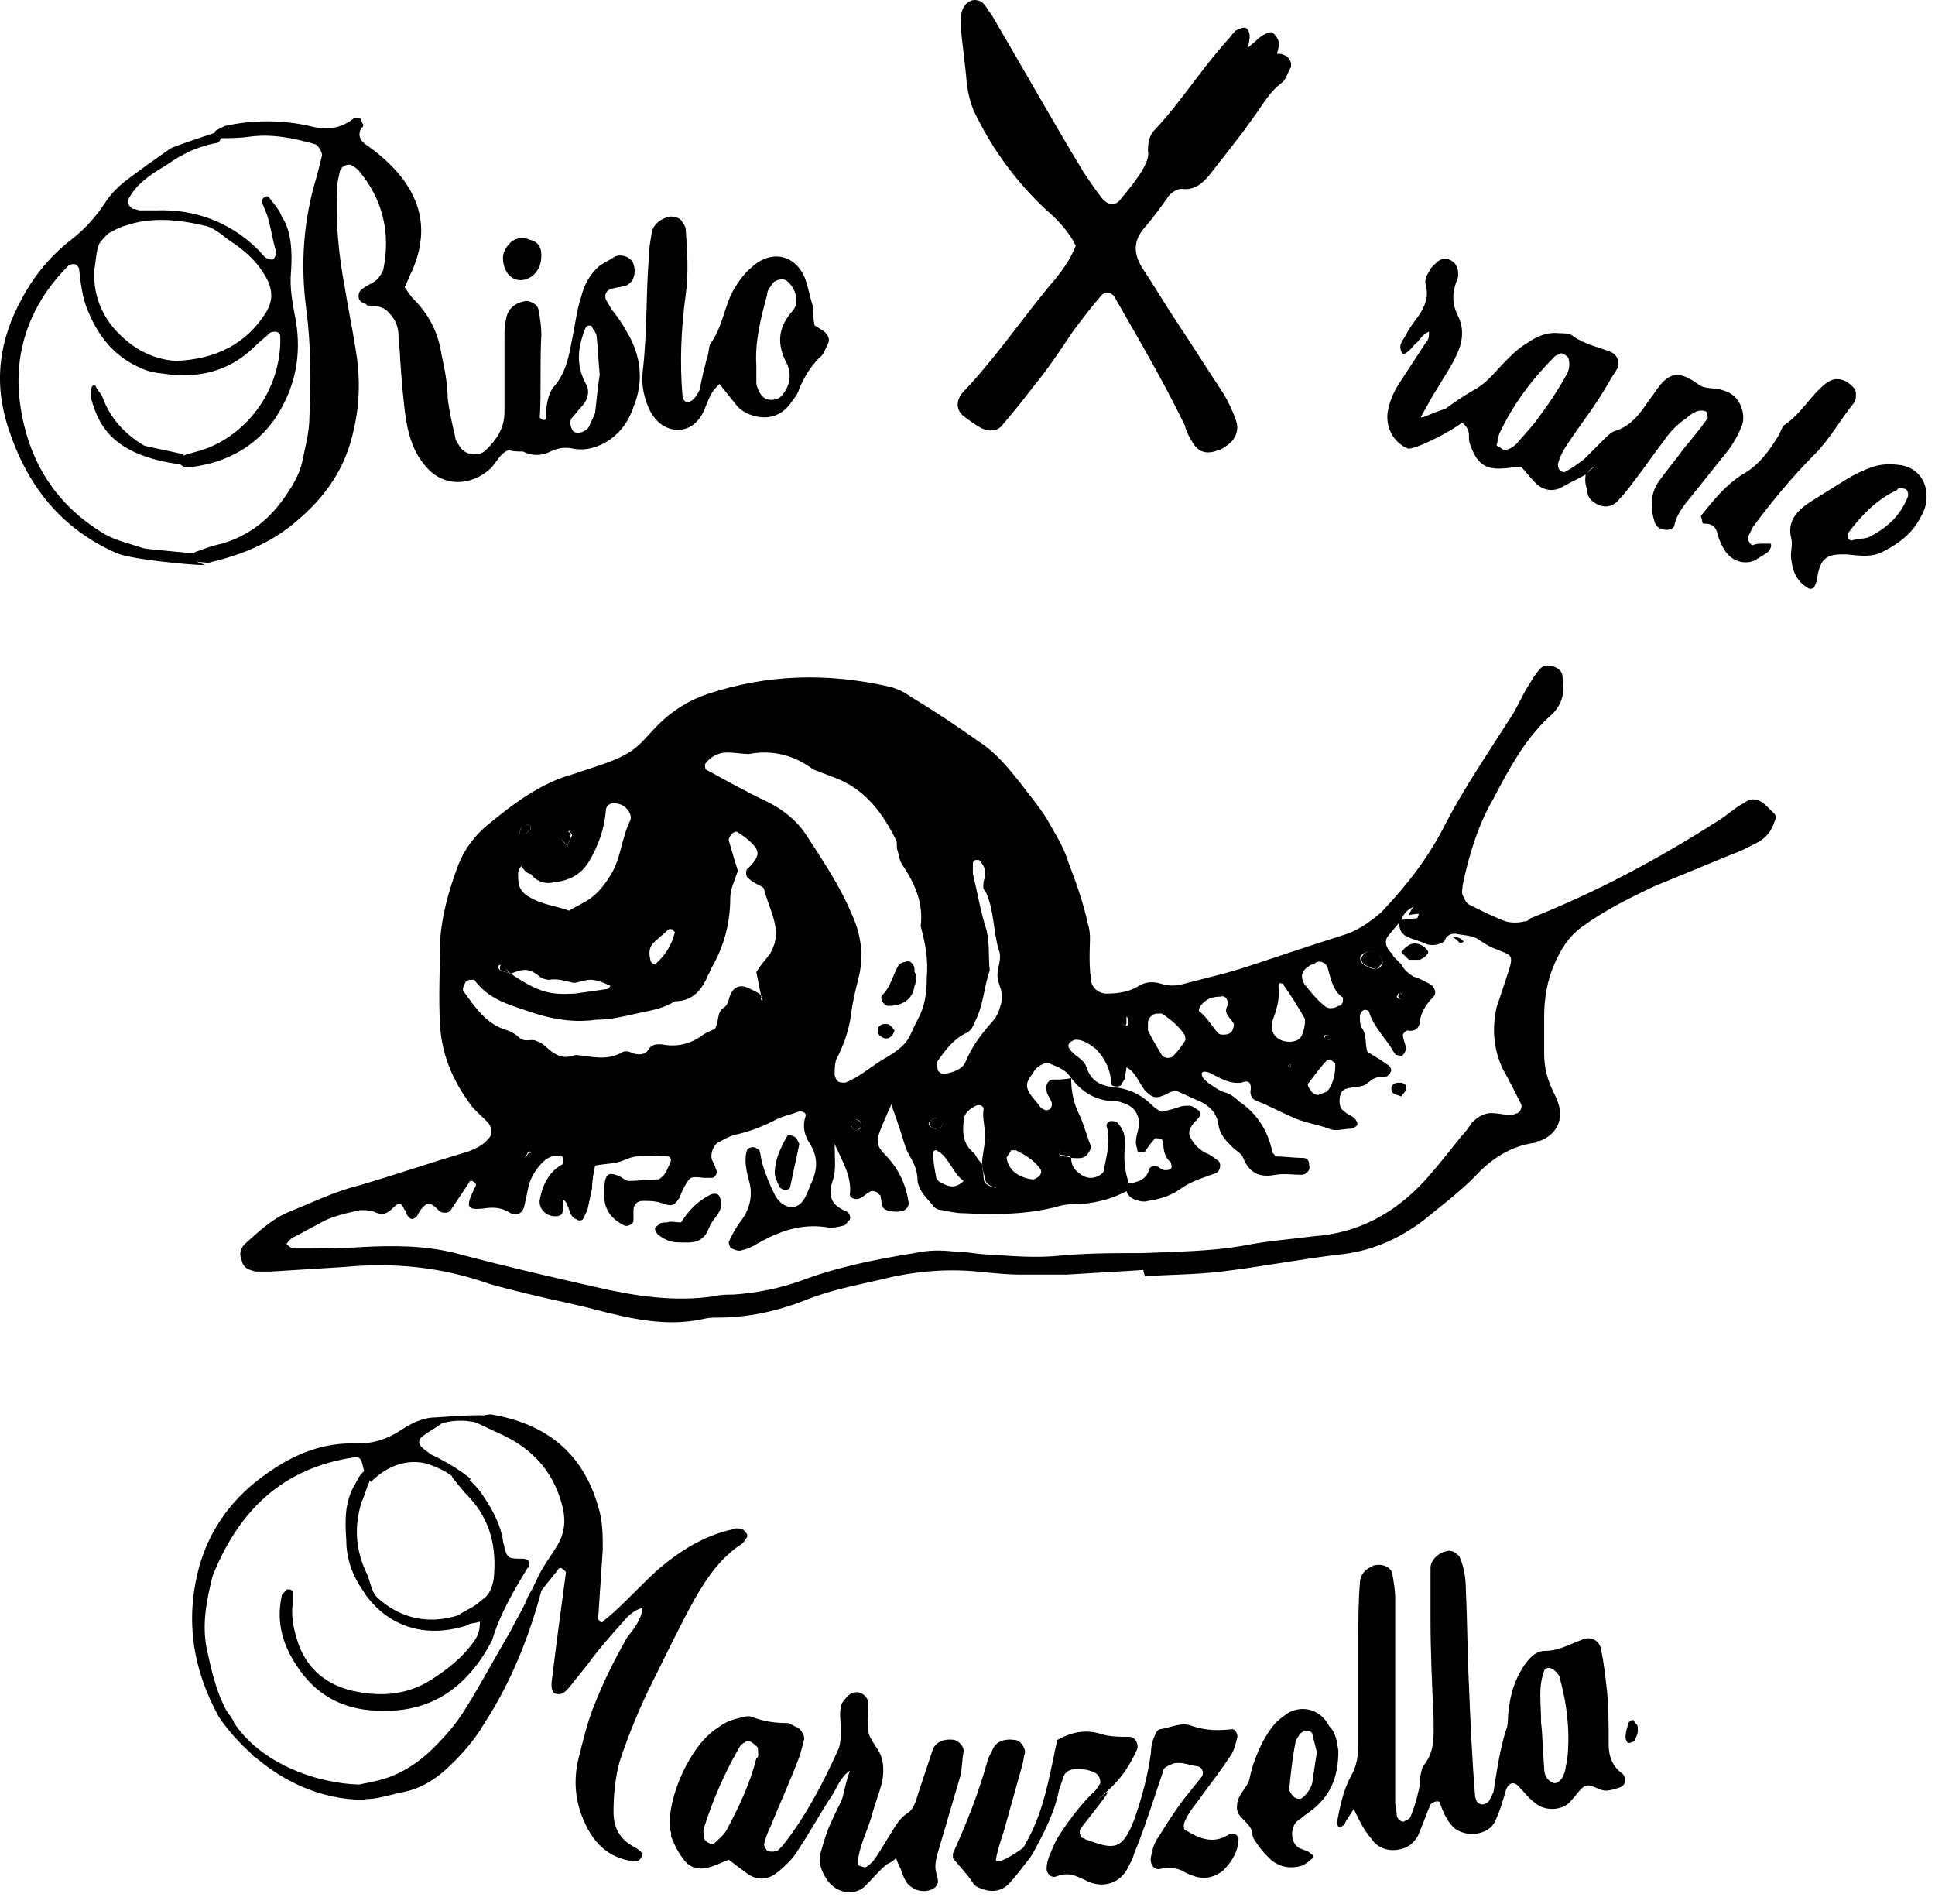 <?xml version="1.0" encoding="UTF-8"?>
<svg width="126px" height="124px" viewBox="0 0 126 124" version="1.1" xmlns="http://www.w3.org/2000/svg" xmlns:xlink="http://www.w3.org/1999/xlink">
    <title>6556350b3f91ef46aae25611_maruzella-logo</title>
    <g id="Page-1" stroke="none" stroke-width="1" fill="none" fill-rule="evenodd">
        <g id="6556350b3f91ef46aae25611_maruzella-logo" transform="translate(0, 0)" fill="#000000" fill-rule="nonzero">
            <path d="M74.45,82.7 C72.75,82.8 71.15,82.9 69.45,83 C68.45,83 67.55,83 66.55,83 C65.55,83 64.65,82.9 63.65,82.8 C61.55,82.6 59.45,82.8 57.45,83.3 C55.75,83.7 54.05,84 52.35,84.7 C50.55,85.4 48.65,85.8 46.75,85.8 C46.45,85.8 46.15,85.8 45.75,85.9 C43.45,86.4 41.15,85.9 38.85,85.3 C37.35,84.9 35.75,84.6 34.15,84.2 C33.35,84 32.55,83.8 31.85,83.6 C28.75,82.5 25.65,82.2 22.45,82.5 C20.85,82.6 19.25,82.7 17.65,82.8 C17.35,82.8 17.05,82.8 16.65,82.8 C16.25,82.7 15.85,82.6 15.75,82.1 C15.55,81.7 15.65,81.3 15.95,81 C16.85,80.2 17.65,79.4 18.85,78.9 C20.35,78.3 21.75,77.6 23.35,77.2 C25.75,76.5 28.05,75.7 30.45,75 C30.95,74.8 31.45,74.6 31.85,74.1 C32.05,73.9 32.05,73.5 31.85,73.2 C31.45,72.7 30.85,72.3 30.55,71.8 C29.45,70.3 28.75,68.6 28.65,66.7 C28.55,64.9 28.65,63.2 28.65,61.4 C28.75,59.6 29.25,57.9 29.85,56.3 C30.25,55.3 30.85,54.5 31.65,53.8 C33.35,52.4 35.15,51 37.35,50.4 C37.65,50.3 37.95,50.2 38.25,50.1 C39.15,49.8 40.15,49.5 40.95,49 C41.65,48.6 42.25,47.8 42.85,47.2 C43.75,46.3 44.85,45.6 46.05,45.2 C49.95,43.9 53.85,43.8 57.85,44.7 C58.35,44.8 58.95,45.1 59.35,45.4 C60.85,46.3 62.35,47.3 63.75,48.3 C64.85,49 65.65,50 66.45,51 C67.05,51.8 67.65,52.5 68.15,53.3 C68.65,54.2 69.25,55.1 69.55,56.1 C70.05,57.4 70.55,58.8 70.85,60.2 C71.05,60.8 70.95,61.5 70.95,62.1 C70.95,62.7 70.95,63.2 71.05,63.8 C71.05,64.3 71.55,64.7 72.05,64.7 C72.75,64.7 73.55,64.6 74.15,64.2 C74.65,63.9 75.15,63.9 75.75,64.1 C76.15,64.2 76.55,64.2 76.95,64.1 C78.45,63.7 79.85,63.4 81.35,62.9 C83.45,62.2 85.55,61.5 87.75,60.8 C88.55,60.5 89.25,60 89.95,59.4 C91.65,57.6 93.05,55.8 94.15,53.6 C95.35,51.3 96.85,49.1 98.25,46.9 C98.75,46.2 99.05,45.4 99.55,44.6 C99.75,44.3 99.95,43.9 100.25,43.6 C100.45,43.3 100.85,43.3 101.15,43.4 C101.45,43.5 101.75,43.7 101.75,44.1 C101.75,44.5 101.85,44.9 101.75,45.3 C101.65,45.8 101.35,46.3 100.85,46.7 C99.25,48.2 98.25,50.1 97.25,52 C96.25,53.7 95.65,55.7 95.25,57.6 C95.25,57.8 95.15,58.1 95.25,58.3 C95.35,58.5 95.45,58.8 95.65,58.9 C96.45,59.3 97.25,59.7 98.05,60 C98.45,60.1 98.85,60.1 99.25,60 C99.45,60 99.55,59.9 99.65,59.8 C103.95,58.1 108.05,55.9 111.95,53.4 C112.45,53.1 112.95,52.6 113.55,52.3 C114.05,51.9 114.55,52 115.05,52.5 C115.25,52.7 115.35,52.8 115.55,53 C115.65,53.1 115.65,53.3 115.55,53.5 C115.35,54.1 115.05,54.5 114.55,54.8 C113.95,55.1 113.45,55.4 112.85,55.6 C111.15,56.3 109.45,57 107.75,57.7 C106.05,58.5 104.45,59.3 102.95,60.4 C102.15,61 101.65,61.8 101.25,62.7 C100.75,63.8 100.55,65 100.55,66.2 C100.55,67 100.55,67.8 100.55,68.6 C100.55,69.5 100.75,70.3 101.15,71.1 C101.25,71.3 101.35,71.5 101.45,71.8 C101.85,72.9 101.35,73.9 100.25,74.3 C100.15,74.3 100.05,74.3 100.05,74.4 C98.35,74.6 97.05,75.5 95.95,76.7 C94.95,77.7 93.75,78.6 92.65,79.5 C91.05,80.7 89.25,81.5 87.15,81.7 C84.65,82 82.05,82.5 79.55,82.8 C77.85,83 76.25,83 74.55,83.1 C74.45,82.8 74.45,82.7 74.45,82.7 Z M34.15,75.4 C34.25,75.3 34.45,75.3 34.55,75.2 C34.55,75.2 34.55,75 34.55,75 C34.35,74.9 34.35,75.2 34.15,75.4 L34.15,75.4 C34.15,75.5 34.15,75.4 34.15,75.4 Z M63.95,75.8 C63.95,76.1 64.05,76.4 64.05,76.7 C64.05,77.1 64.35,77.2 64.65,77.3 C64.75,77.3 64.85,77.4 64.85,77.3 C65.05,77.2 65.05,77.1 64.95,77 C64.65,76.6 64.25,76.2 63.95,75.8 C63.95,75.2 64.15,74.6 64.15,74 C64.15,73.4 63.95,72.8 64.05,72.2 C64.05,72 63.75,71.9 63.55,72 C63.15,72.2 62.75,72.5 62.75,73 C62.65,73.8 62.75,74.6 63.45,75.1 C63.55,75.3 63.75,75.6 63.95,75.8 Z M33.25,63.4 C33.05,63.2 32.95,63.1 32.75,62.9 C32.55,62.8 32.45,62.8 32.45,63 C32.45,63.1 32.55,63.1 32.55,63.2 C32.85,63.3 33.05,63.3 33.25,63.4 C35.05,64.6 35.75,64.8 37.45,64.7 C38.15,64.6 38.85,64.5 39.55,64.4 C39.65,64.4 39.65,64.3 39.75,64.2 C39.35,64 38.85,63.8 38.45,63.8 C38.05,63.8 37.65,64 37.35,64 C36.85,63.9 36.35,63.7 35.75,63.8 C35.55,63.8 35.25,63.7 35.15,63.6 C34.35,62.9 33.85,63.2 33.25,63.4 Z M69.75,75.4 C69.55,75.2 69.45,75.1 69.25,74.9 C69.05,74.8 68.95,74.8 68.95,75.1 C68.95,75.2 69.05,75.2 69.05,75.3 C69.35,75.3 69.55,75.3 69.75,75.4 C69.75,75.7 69.85,76 70.05,76.2 C70.35,76.5 70.65,76.7 71.05,76.7 C71.35,76.7 71.75,76.5 71.85,76.3 C72.05,75.3 72.35,74.3 72.05,73.3 C72.05,73.2 72.15,73 72.35,73 C72.45,73 72.65,73 72.75,73.1 C72.95,73.3 73.05,73.5 73.15,73.7 C73.25,74 73.25,74.3 73.25,74.6 C73.15,75.6 73.25,76.5 73.65,77.4 C72.65,78 71.55,78.3 70.45,78.4 C69.85,78.4 69.35,78.4 68.75,78.6 C66.75,79.1 64.75,79.1 62.75,79 C62.25,79 61.85,78.9 61.35,78.8 C61.15,78.8 60.85,78.7 60.75,78.5 C60.35,78 59.85,77.6 59.75,76.9 C59.75,76.3 59.55,75.8 59.25,75.3 C58.95,74.8 58.85,74.3 58.65,73.7 C58.55,73.4 58.45,73.1 58.35,72.8 C58.25,72.5 58.15,72.3 58.05,71.9 C57.75,72.6 57.45,73.2 57.25,73.8 C57.05,74.3 57.15,74.7 57.55,75.1 C58.45,76 58.95,77 59.15,78.2 C59.25,78.6 58.95,78.9 58.45,78.9 C58.25,78.9 57.95,78.9 57.75,78.8 C57.35,78.7 57.45,78.3 57.35,78 C57.35,77.9 57.35,77.8 57.25,77.8 C57.15,77.6 56.85,77.5 56.65,77.6 C56.45,77.7 56.25,77.9 56.05,78 C55.75,78.2 55.25,78 55.35,77.7 C55.45,76.6 54.85,75.6 54.35,74.5 C54.35,75.4 54.45,76.2 54.25,76.8 C53.85,77.9 54.15,78.5 55.15,78.9 C55.35,79 55.45,79.4 55.25,79.5 C55.15,79.6 55.05,79.8 54.95,79.8 C54.55,79.9 54.15,80 53.75,79.9 C52.25,79.7 50.95,80.1 49.65,80.8 C49.25,81 48.85,81.3 48.35,81.4 C48.15,81.5 47.85,81.4 47.65,81.3 C47.55,81.3 47.45,81 47.45,80.9 C47.65,80.4 47.95,79.9 48.25,79.5 C48.85,78.7 49.05,77.8 48.75,76.8 C48.65,76.4 48.55,76 48.55,75.6 C48.55,75.4 48.55,75.1 48.65,74.9 C48.65,74.8 48.85,74.7 49.05,74.7 C49.15,74.7 49.35,74.8 49.45,74.9 C49.55,75.2 49.55,75.5 49.65,75.8 C49.85,76.5 50.15,77.2 50.45,77.8 C50.65,78.2 51.05,78.6 51.55,78.6 C52.05,78.6 52.35,78.2 52.55,77.7 C52.65,77.5 52.75,77.2 52.85,77 C53.25,76.1 53.25,75.3 52.75,74.5 C52.35,73.9 52.25,73.3 52.45,72.7 C52.55,72.5 52.25,72.3 51.95,72.4 C51.45,72.6 50.85,72.7 50.35,73 C49.55,73.4 48.75,73.7 47.85,73.9 C47.45,74 47.15,74.2 46.75,74.4 C46.45,74.6 46.25,75.1 46.35,75.5 C46.45,75.7 46.55,75.9 46.65,76.2 C46.75,76.4 46.55,76.7 46.35,76.7 C46.15,76.7 46.05,76.7 45.85,76.7 C44.95,76.6 44.95,76.6 44.55,77.3 C44.45,77.5 44.35,77.7 44.25,78 C43.95,78.4 43.85,78.6 43.25,78.4 C42.75,78.2 42.35,78.2 41.85,78.2 C41.55,78.2 41.25,78.4 41.25,78.8 C41.25,79 41.25,79.3 41.25,79.5 C41.25,79.7 40.85,79.9 40.65,79.8 C39.85,79.4 39.35,78.8 39.35,77.9 C39.35,77.7 39.35,77.4 39.35,77.2 C39.45,76.4 39.65,76.3 40.35,76.6 C40.55,76.7 40.75,76.9 40.95,76.9 C41.55,76.9 42.25,76.8 42.85,76.8 C42.95,76.8 43.15,76.6 43.25,76.5 C43.45,76.2 43.55,75.9 43.65,75.7 C43.75,75.5 43.65,75.3 43.45,75.3 C42.85,75.3 42.15,75.2 41.55,75.3 C41.05,75.3 40.65,75.6 40.15,75.7 C39.65,75.8 39.25,75.8 38.75,75.9 C38.65,76.4 38.55,76.9 38.55,77.4 C38.45,77.9 38.35,78.3 38.25,78.8 C38.15,79 38.05,79.2 37.95,79.4 C37.85,79.5 37.65,79.5 37.55,79.4 C36.95,79.2 37.15,78.4 36.65,78.1 L36.65,78.1 C36.65,78.3 36.65,78.6 36.65,78.8 C36.65,79.1 36.45,79.2 36.15,79.2 C35.55,79.2 35.05,78.7 35.15,78.1 C35.35,77.1 35.75,76.3 36.65,75.8 C36.75,75.8 36.65,75.5 36.65,75.4 C36.65,75.3 36.55,75.3 36.45,75.3 C36.15,75.2 35.85,75.3 35.55,75.5 C35.05,75.9 34.65,76.5 34.45,77.1 C34.35,77.6 34.25,78 34.15,78.5 C34.05,79 33.65,79.2 33.25,79 C32.65,78.6 32.05,78.6 31.45,78.7 C30.45,78.8 30.35,78.6 30.75,77.7 C30.85,77.5 30.85,77.4 30.95,77.3 C31.05,77.1 30.95,77 30.75,76.9 C30.65,76.9 30.55,76.9 30.55,77 C30.15,77.6 29.75,78.2 29.35,78.8 C29.25,79 28.85,79 28.65,78.9 C28.55,78.8 28.45,78.7 28.35,78.6 C27.95,78.3 27.85,78.3 27.55,78.6 C27.35,78.8 27.25,79 27.15,79.2 C26.85,79.5 26.65,79.4 26.45,79 C26.45,78.9 26.45,78.8 26.35,78.8 C26.15,78.3 25.95,78.3 25.65,78.6 C25.25,79 24.95,79.2 24.35,78.9 C24.05,78.8 23.75,78.8 23.45,78.8 C22.55,79 21.55,79.2 20.75,79.7 C20.15,80 19.65,80.3 19.05,80.6 C18.75,80.8 18.55,81.1 18.75,81.1 C18.85,81.2 19.05,81.3 19.15,81.3 C20.65,81.3 22.15,81.3 23.65,81.2 C25.65,81.1 27.65,81.1 29.65,81.6 C32.65,82.4 35.65,83.1 38.75,83.8 C41.35,84.4 43.95,84.8 46.55,84.4 C46.95,84.3 47.35,84.3 47.75,84.3 C49.25,84.2 50.75,83.9 52.15,83.4 C54.55,82.5 57.05,82 59.55,81.6 C60.45,81.4 61.25,81.4 62.15,81.5 C62.95,81.5 63.75,81.7 64.55,81.7 C65.95,81.8 67.25,81.9 68.65,81.8 C70.55,81.6 72.45,81.6 74.35,81.6 C76.55,81.5 78.85,81.5 81.05,81.1 C82.55,80.8 84.05,80.7 85.55,80.5 C88.45,80.3 90.85,79 92.85,76.8 C93.65,75.9 94.35,75 95.15,74 C95.45,73.7 95.65,73.4 95.85,73.1 C96.25,72.7 96.75,72.4 97.35,72.5 C97.65,72.5 97.95,72.6 98.25,72.6 C98.45,72.6 98.55,72.6 98.75,72.5 C98.95,72.5 99.15,72.1 99.05,71.9 C98.65,71.1 98.25,70.3 97.85,69.6 C97.25,68.3 97.15,67 97.45,65.6 C97.65,65 97.85,64.4 98.05,63.8 C98.65,62 98.55,62.3 97.15,61.7 C96.75,61.5 96.45,61.3 96.15,61.1 C95.75,60.9 95.25,60.9 94.75,60.8 C94.35,60.8 94.15,61 94.05,61.3 L94.05,61.3 C93.75,61.5 93.35,61.6 92.95,61.5 C92.55,61.3 92.05,61.2 91.65,61 C91.15,60.8 91.05,60.3 91.15,59.9 C91.55,59.9 91.95,59.8 92.25,59.8 C92.35,59.8 92.35,59.5 92.45,59.4 C92.45,59.2 92.15,59 91.95,59.1 C91.55,59.3 91.35,59.6 91.25,59.9 C90.95,60.3 90.65,60.6 90.35,61 C90.15,61.3 90.25,61.6 90.45,61.9 C90.55,62 90.65,62.1 90.75,62.3 C90.95,62.5 91.05,62.6 91.25,62.8 C91.45,63.2 91.75,63.4 92.05,63.6 C92.45,63.7 92.75,63.9 93.15,64.1 C93.45,64.3 93.55,64.7 93.35,64.9 C92.85,65.4 92.55,65.9 92.45,66.5 C92.45,67 92.05,67.2 91.65,67.1 C91.55,67.1 91.35,67.3 91.35,67.4 C91.35,67.7 91.55,68 91.55,68.3 C91.55,68.4 91.45,68.6 91.35,68.7 C91.25,68.8 91.05,68.7 90.95,68.7 C90.85,68.7 90.85,68.6 90.75,68.5 C90.25,67.6 89.45,66.9 89.15,65.9 C89.15,65.8 88.85,65.7 88.75,65.8 C88.65,65.9 88.55,66 88.55,66.2 C88.55,66.4 88.55,66.7 88.65,66.9 C89.05,67.4 88.85,68 89.05,68.5 C89.55,68.8 90.05,69.1 90.45,69.4 C90.55,69.5 90.65,69.7 90.55,69.8 C90.55,69.9 90.35,70.1 90.25,70.1 C90.05,70.2 89.75,70.1 89.55,70.2 C89.25,70.3 89.05,70.6 88.75,70.7 C88.35,70.8 87.95,70.8 87.65,70.9 C87.55,70.9 87.55,71 87.45,71 C87.15,71.3 87.15,72.1 87.45,72.3 C87.65,72.5 87.85,72.6 88.05,72.7 C88.35,72.9 88.45,73.2 88.35,73.3 C88.25,73.4 88.05,73.5 87.95,73.5 C87.45,73.5 86.95,73.7 86.55,73.5 C85.75,73.2 84.85,73.1 84.05,72.7 C83.35,72.4 82.65,72 81.85,71.7 C81.55,71.6 81.35,71.3 81.45,70.9 C81.45,70.8 81.45,70.6 81.35,70.5 C81.25,70.4 81.05,70.4 80.85,70.5 C80.05,70.6 79.45,70.2 78.85,69.9 C78.45,69.7 78.25,69.8 78.25,69.9 C78.25,70.2 78.45,70.3 78.65,70.5 C78.95,70.7 79.35,71 79.65,71.1 C80.05,71.2 80.35,71.4 80.65,71.7 C81.85,72.5 82.55,73.6 82.85,75 C82.85,75.1 82.95,75.1 83.05,75.3 C83.55,75.3 84.25,75.4 84.85,75.4 C85.15,75.4 85.25,75.6 85.25,75.9 C85.35,76.2 85.05,76.5 84.75,76.5 C84.15,76.5 83.65,76.4 83.05,76.5 C82.05,76.7 81.35,76.4 80.95,75.4 C80.85,75.1 80.55,75 80.25,74.7 C79.85,74.3 79.45,73.9 79.35,73.3 C79.25,72.4 78.65,71.9 77.85,71.6 C77.45,71.4 76.95,71.2 76.55,71 C76.35,71.1 76.15,71.1 76.05,71.2 C75.25,71.6 75.05,71.5 74.55,71 C74.15,70.5 73.95,69.8 73.35,69.5 L73.35,69.3 C73.35,69.3 73.35,69.5 73.35,69.5 C73.35,69.7 73.25,70 73.25,70.2 C73.25,70.3 73.05,70.5 73.05,70.6 C72.95,70.8 72.45,70.8 72.35,70.6 C72.35,69.7 71.95,68.9 71.35,68.3 C70.95,68 70.55,67.7 70.05,67.7 C69.95,67.7 69.75,67.8 69.65,67.9 C69.55,68 69.55,68.2 69.65,68.3 C69.95,68.8 70.55,68.9 70.75,69.5 C71.05,70.4 71.65,70.7 72.55,70.8 C73.55,70.9 74.35,71.3 75.05,72 C75.25,72.2 75.45,72.3 75.65,72.4 C76.05,72.3 76.45,72.2 76.75,72.1 C76.95,72 77.25,72 77.45,72 C77.65,72 77.85,72.2 78.05,72.3 C78.25,72.5 78.15,72.7 77.95,72.9 C77.85,73 77.85,73 77.75,73.1 C77.35,73.6 77.35,73.9 77.65,74.3 C77.85,74.6 78.15,74.9 78.55,75.1 C78.85,75.2 79.05,75.4 79.35,75.6 C79.55,75.8 79.45,76.3 79.15,76.4 C78.35,76.7 77.55,76.9 76.75,77.5 C76.15,77.9 75.45,78.1 74.75,78.2 C74.45,78.3 74.15,78.2 73.85,78.1 C73.45,77.9 73.25,77.6 73.35,77.1 C73.95,77 74.65,76.9 74.85,76.1 C74.95,75.9 75.25,75.9 75.45,76 C75.55,76.1 75.75,76.2 75.85,76.2 C75.95,76.2 76.15,76.2 76.25,76.1 C76.35,76 76.25,75.8 76.25,75.7 C75.85,75.4 75.75,74.9 75.75,74.4 C75.75,74.3 75.65,74.2 75.65,74.2 C75.55,74.2 75.25,74.1 75.25,74.1 C74.95,74.4 74.75,74.7 74.55,75 C74.45,75.1 74.25,75 74.15,75 C74.05,75 74.05,74.9 74.05,74.8 C73.85,74.3 74.05,73.9 74.15,73.4 C74.25,72.6 73.85,72 73.05,71.8 C72.85,71.7 72.55,71.7 72.35,71.7 C71.25,71.6 70.45,71.1 69.75,70.2 C69.45,69.7 68.95,69.5 68.45,69.3 C68.15,69.1 67.85,69.3 67.55,69.5 C67.45,69.6 67.35,69.7 67.25,69.9 C66.85,70.4 66.75,70.7 67.05,71.2 C67.25,71.5 67.55,71.8 67.75,72.1 C67.85,72.2 68.05,72.3 68.15,72.3 C68.25,72.3 68.45,72.2 68.45,72.1 C68.65,71.7 68.15,71.4 68.15,71 C68.05,70.7 68.25,70.3 68.55,70.3 C68.95,70.3 69.35,70.3 69.75,70.2 C69.75,70.9 69.85,71.6 70.15,72.3 C70.55,73.1 70.75,73.9 71.05,74.7 C70.75,75.6 70.25,75.4 69.75,75.4 Z M49.55,64.8 C49.55,64.9 49.55,64.9 49.55,65 C49.55,65.1 49.55,65.1 49.65,65.2 C49.65,65 49.65,64.9 49.55,64.8 C49.45,64.3 49.35,63.8 49.25,63.3 C49.55,62.8 49.85,62.5 50.15,62.1 C50.25,61.9 50.35,61.7 50.45,61.4 C50.75,60.2 50.05,59.1 49.75,57.9 C49.75,57.8 49.55,57.7 49.35,57.6 C49.15,57.5 48.95,57.4 48.75,57.2 C48.55,57.1 48.55,56.7 48.65,56.6 C48.75,56.5 48.85,56.4 48.95,56.3 C49.45,55.7 49.45,55.4 48.95,54.9 C48.65,54.6 48.35,54.4 48.05,54.2 C47.95,54.1 47.75,54.2 47.65,54.3 C47.55,54.4 47.45,54.6 47.45,54.7 C47.65,55.4 47.85,56.1 48.05,56.7 C47.85,57.3 47.55,57.9 47.55,58.5 C47.55,60.1 47.15,61.6 46.35,63 C46.25,63.1 46.25,63.3 46.15,63.4 C45.75,64.4 45.15,65.2 43.95,65.2 C43.15,65.7 42.35,65.8 41.45,66 C40.55,66.2 39.75,66.4 38.85,66.4 C37.45,66.6 36.15,66.4 34.85,66 C33.45,65.5 31.95,65.2 30.95,63.9 C30.95,63.8 30.85,63.8 30.75,63.8 C30.65,63.8 30.45,63.8 30.35,63.9 C30.25,64 30.25,64.2 30.15,64.3 C30.15,64.4 30.15,64.5 30.15,64.5 C30.95,65.6 31.65,66.7 33.05,67.1 C33.35,67.2 33.65,67.4 33.85,67.6 C34.25,67.9 34.65,67.6 34.95,67.8 C35.35,67.9 35.55,68.2 35.95,68.5 C36.25,68.7 36.65,68.9 37.05,68.8 C37.25,68.8 37.35,68.7 37.55,68.7 C38.55,68.8 39.55,69.1 40.55,68.5 C40.75,68.4 41.05,68.5 41.25,68.6 C41.65,68.7 42.05,68.7 42.25,68.3 C42.45,68 42.75,68 43.05,68 C44.05,68.2 44.95,68 45.75,67.4 C46.05,67.2 46.35,67.1 46.55,67 C46.85,66.5 46.65,65.9 47.15,65.6 C47.45,65.4 47.45,65 47.55,64.8 C47.75,64.3 48.15,64.1 48.65,64.3 C49.05,64.5 49.35,64.6 49.55,64.8 Z M48.75,49.1 C48.35,49.1 47.85,49 47.35,49 C46.75,49 46.25,49.3 45.95,49.7 C45.85,49.8 45.95,50.1 45.95,50.1 C47.25,50.8 48.65,51.6 49.95,52.2 C50.95,52.7 51.85,53.4 52.45,54.3 C53.55,56 54.65,57.6 55.45,59.5 C56.05,60.8 56.25,62.1 55.95,63.5 C55.75,64.3 55.55,65.1 55.45,65.8 C55.35,66.8 55.05,67.8 54.55,68.8 C54.35,69.1 54.35,69.6 54.35,70 C54.35,70.1 54.45,70.3 54.55,70.4 C54.65,70.5 54.85,70.5 55.05,70.5 C56.05,70.1 56.75,69.4 57.65,68.9 C59.35,67.9 59.15,67.5 59.75,66.4 C60.25,65.5 60.35,64.6 60.35,63.6 C60.45,62.5 60.25,61.4 59.95,60.3 C60.15,58.8 59.55,57.5 58.75,56.3 C58.55,56 58.55,55.7 58.45,55.4 C58.35,55.2 58.45,54.9 58.35,54.7 C57.55,53.1 56.55,51.7 54.95,50.9 C54.35,50.6 53.65,50.4 52.95,50.1 C51.75,49.2 50.35,48.8 48.75,49.1 Z M33.95,56.4 C33.65,56.7 33.75,57 33.75,57.3 C33.75,57.8 34.05,58.2 34.45,58.4 C35.25,58.9 36.25,59 37.05,59.3 C37.35,59.1 37.65,59 37.95,58.8 C38.75,58.4 39.25,57.8 39.75,57 C40.45,55.9 40.45,54.6 41.05,53.4 C41.15,53.1 40.95,52.8 40.75,52.6 C40.55,52.4 40.25,52.3 39.85,52.3 C39.55,52.4 39.45,52.6 39.45,52.8 C39.35,54 38.95,55.1 38.35,56.1 C37.75,57.1 36.85,57.4 35.75,57.5 C35.25,57.5 34.85,57.3 34.55,56.9 C34.35,56.9 34.15,56.7 33.95,56.4 Z M64.05,57.4 C64.25,56.8 64.15,56.4 63.75,56 C63.75,56 63.55,56 63.55,56 C63.45,56 63.35,56.1 63.35,56.2 C63.35,56.4 63.35,56.7 63.35,56.9 C63.65,58.1 63.85,59.4 64.25,60.6 C64.45,61.5 64.35,62.3 64.45,63.2 C64.05,64.3 64.05,65.5 63.45,66.6 C63.35,66.9 63.15,67.2 62.85,67.3 C62.05,67.7 61.55,68.4 61.05,69.1 C60.95,69.2 61.05,69.4 61.05,69.6 C61.05,69.8 61.35,70 61.65,69.9 C62.15,69.8 62.65,69.6 62.85,69.2 C63.25,68.2 63.85,67.4 64.55,66.6 C64.75,66.4 64.95,66.1 65.05,65.8 C65.15,65.5 65.25,65.2 65.25,64.9 C65.25,64.4 64.95,64 64.95,63.5 C64.95,63 65.25,62.4 65.05,61.9 C64.65,60.6 64.75,59.2 64.15,58 C63.95,57.9 64.05,57.6 64.05,57.4 Z M83.35,64 C83.35,64 83.25,64.1 83.25,64.2 C83.35,65 83.15,65.7 82.85,66.5 C82.85,66.6 82.85,66.7 82.85,66.7 C82.75,67.1 82.95,67.5 83.35,67.7 C83.75,67.9 84.35,67.9 84.65,67.6 C84.85,67.4 85.05,66.6 84.95,66.3 C84.55,65.6 84.05,64.8 83.55,64.1 C83.65,64 83.45,64.1 83.35,64 Z M87.45,65.1 C87.45,65 87.45,64.9 87.35,64.9 C86.75,64.4 86.65,63.7 86.45,63 C86.35,62.7 85.95,62.5 85.65,62.7 C85.55,62.8 85.35,62.8 85.25,62.9 C84.75,63.2 84.65,63.6 84.95,64.1 C85.35,64.6 85.75,65.1 86.25,65.5 C86.45,65.7 86.85,65.7 87.15,65.5 C87.35,65.5 87.45,65.3 87.45,65.1 Z M75.35,66 C75.05,66 74.75,66.3 74.75,66.6 C74.75,66.8 74.75,66.9 74.75,67.1 C75.05,67.7 75.35,68.2 75.65,68.7 C75.75,68.9 76.25,69 76.45,68.7 C76.75,68.4 76.95,68.1 77.15,67.8 C77.25,67.7 77.15,67.5 77.15,67.4 C76.75,66.8 76.25,66.4 75.65,66 C75.45,66 75.35,66 75.35,66 Z M79.85,65.7 C79.85,65.6 79.95,65.5 79.95,65.4 C79.95,65 79.75,64.8 79.45,64.9 C79.05,64.9 78.65,65 78.35,65.3 C78.15,65.5 77.95,65.8 78.15,65.9 C78.65,66.3 78.95,66.9 79.35,67.3 C79.45,67.4 79.85,67.4 80.05,67.3 C80.25,67.2 80.35,66.9 80.35,66.7 C80.25,66.4 79.75,66.1 79.85,65.7 Z M65.85,74.9 C65.75,75.1 65.55,75.3 65.55,75.4 C65.65,76.2 66.35,76.7 67.25,76.8 C67.35,76.8 67.55,76.7 67.65,76.6 C67.85,76.4 67.85,76.2 67.65,76 C67.25,75.5 66.75,75.2 66.15,74.9 C66.15,74.9 66.05,74.9 65.85,74.9 Z M85.85,71.3 C86.05,71.2 86.15,71.2 86.35,71.1 C86.45,71.1 86.45,71 86.55,70.9 C86.85,70.4 86.95,69.9 86.95,69.3 C86.95,69.2 86.75,69.1 86.65,69 C86.65,69 86.45,69 86.45,69 C85.95,69.5 85.55,70.1 85.15,70.6 C85.15,70.7 85.25,70.9 85.35,71 C85.45,71.2 85.65,71.3 85.85,71.3 Z M62.75,76.9 C62.05,76.4 61.85,75.5 61.15,75 C61.05,75 61.05,74.9 60.95,74.9 C60.85,74.9 60.75,75 60.75,75 C60.75,75.5 60.85,76.1 60.95,76.6 C60.95,76.7 61.05,76.9 61.25,77 C61.65,77.2 62.15,77.5 62.75,76.9 Z M42.65,62.8 C43.35,62.2 43.75,61.5 43.95,60.7 C43.95,60.7 43.85,60.6 43.75,60.5 C43.65,60.5 43.55,60.5 43.55,60.5 C43.25,60.8 42.85,61.1 42.55,61.4 C42.25,61.7 42.25,62.1 42.35,62.5 C42.35,62.6 42.45,62.7 42.45,62.7 C42.55,62.8 42.55,62.8 42.65,62.8 Z M90.05,62.7 C89.95,62.3 89.75,62.1 89.45,62 C89.15,61.9 88.85,62 88.65,62.2 C88.45,62.4 88.65,62.8 88.95,62.9 C89.15,63 89.35,63.1 89.55,63.1 C89.85,63.1 89.95,62.9 90.05,62.7 Z M55.75,72.9 C55.65,73 55.45,73 55.45,73.1 C55.35,73.3 55.55,73.6 55.75,73.6 C55.85,73.6 56.05,73.5 56.05,73.4 C56.15,73.1 55.95,72.9 55.75,72.9 Z M61.35,73.2 C61.35,73 61.15,72.8 60.95,72.8 C60.85,72.8 60.65,72.9 60.55,73 C60.35,73.2 60.55,73.4 60.85,73.5 C61.15,73.5 61.35,73.4 61.35,73.2 Z M34.55,54 C34.55,53.9 34.55,53.8 34.55,53.8 C34.55,53.8 34.45,53.7 34.35,53.7 C34.25,53.8 34.05,53.8 33.95,53.9 C33.85,54 33.85,54.1 33.85,54.3 C33.95,54.3 34.15,54.3 34.25,54.3 C34.35,54.2 34.45,54.1 34.55,54 Z M36.95,55.1 C37.05,54.8 37.15,54.6 37.25,54.4 C37.25,54.3 37.05,54.1 37.05,54.1 C36.85,54.2 36.75,54.3 36.55,54.5 C36.55,54.7 36.75,54.9 36.95,55.1 Z M73.25,66.8 C73.35,66.8 73.45,66.8 73.45,66.7 C73.45,66.6 73.45,66.4 73.45,66.3 C73.45,66.3 73.35,66.2 73.35,66.2 C73.25,66.3 73.15,66.4 73.15,66.5 C73.05,66.6 73.15,66.7 73.25,66.8 Z M86.45,67.7 C86.65,67.7 86.75,67.7 86.65,67.5 C86.65,67.5 86.55,67.4 86.45,67.4 C86.25,67.4 86.15,67.4 86.25,67.6 C86.35,67.6 86.45,67.6 86.45,67.7 Z M91.25,64.7 C91.15,64.7 91.05,64.7 91.05,64.7 C91.05,64.7 90.95,64.9 90.95,64.9 C91.05,65.1 91.25,65.1 91.25,64.9 C91.35,64.8 91.35,64.8 91.25,64.7 Z M84.05,69.3 L83.85,69.4 L84.05,69.5 L84.05,69.3 Z" id="Shape"></path>
            <path d="M83.15,3.5 C83.35,3.5 83.45,3.5 83.65,3.6 C83.95,3.7 84.15,4.1 84.05,4.4 C83.85,4.7 83.75,5.2 83.45,5.4 C82.65,6 82.25,6.8 81.65,7.6 C80.75,8.9 79.75,10.1 78.75,11.4 C78.25,12 77.75,12.4 76.95,12.3 C76.65,12.3 76.35,12.5 76.15,12.7 C75.65,13.4 75.15,14.1 74.55,14.8 C73.85,15.6 73.75,16.4 74.35,17.4 C75.15,18.6 75.85,19.8 76.65,21 C77.65,22.5 78.65,24.1 79.65,25.6 C79.95,26.1 80.25,26.7 80.45,27.3 C80.75,28 80.45,28.7 79.75,29.1 C79.65,29.2 79.45,29.3 79.35,29.3 C78.65,29.6 78.05,29.5 77.65,28.8 C77.45,28.5 77.25,28.1 77.15,27.7 C75.75,24.8 74.15,22.1 72.55,19.3 C72.35,19 71.95,19 71.75,19.2 C71.05,20 70.45,20.8 69.85,21.6 C69.05,22.8 68.25,24 67.35,25.1 C66.65,26 65.95,26.9 65.25,27.7 C64.95,28.1 64.35,28.1 63.95,27.9 C63.55,27.7 63.15,27.4 62.75,27.1 C62.25,26.7 62.25,26.1 62.65,25.6 C64.75,23.4 66.45,20.9 68.35,18.6 C69.05,17.8 69.65,17 70.05,16 C69.55,15 68.85,14.3 68.05,13.6 C66.25,11.9 64.75,9.9 63.65,7.7 C63.25,7 63.05,6.2 62.95,5.4 C62.85,4.1 62.65,2.9 62.55,1.6 C62.55,1.3 62.55,1 62.65,0.7 C62.75,0.3 63.15,0 63.45,0 C63.85,0 64.05,0.2 64.25,0.5 C64.35,0.7 64.55,0.9 64.65,1.1 C66.65,4.5 68.55,7.9 70.55,11.2 C70.95,11.8 71.35,12.4 71.75,12.9 C72.15,13.4 72.65,13.4 72.95,13 C73.45,12.4 73.85,11.9 74.25,11.3 C74.55,10.8 74.85,10.3 74.75,9.8 C74.75,9.3 74.85,8.8 75.15,8.5 C76.85,6.7 78.15,4.6 79.85,2.7 C80.05,2.5 80.25,2.2 80.45,2 C80.65,1.9 80.85,1.8 81.05,1.8 C81.25,1.8 81.45,2.2 81.35,2.6 C81.35,2.8 81.25,3.1 81.15,3.3 C80.95,3.5 80.75,3.7 80.65,3.9 C80.65,3.9 80.55,4 80.55,4 C80.55,4 80.55,3.9 80.55,3.9 C80.75,3.7 80.95,3.5 81.05,3.3 C81.35,3 81.65,2.8 81.95,2.5 C82.45,2.1 82.85,2 82.95,2.2 C83.45,2.7 83.25,3.1 83.15,3.5 C83.15,3.5 83.05,3.6 83.05,3.6 C83.05,3.6 83.15,3.5 83.15,3.5 Z" id="Path"></path>
            <path d="M33.15,29.3 C32.55,29.5 32.35,30.1 31.95,30.5 C30.65,31.7 28.85,31.7 27.75,30.4 C26.95,29.5 26.65,28.5 26.45,27.4 C26.25,26.1 26.15,24.7 26.05,23.3 C26.05,22.8 25.95,22.3 25.95,21.9 C25.95,21.3 25.75,20.8 25.35,20.4 C25.05,20 24.55,19.9 24.05,19.9 C23.95,19.9 23.85,19.9 23.85,19.8 C23.45,19.7 23.35,19.5 23.35,19.3 C23.35,19 23.45,18.9 23.75,18.7 C24.05,18.5 24.35,18.4 24.55,18.2 C24.75,18 24.85,17.8 24.95,17.6 C25.45,15.2 24.95,13 23.35,11.1 C23.25,11 23.15,10.9 22.95,10.8 C22.75,10.6 22.25,10.8 22.15,11.1 C22.05,11.5 21.95,11.9 21.95,12.3 C21.85,14.5 22.05,16.6 22.45,18.7 C22.65,20 22.95,21.4 23.15,22.7 C23.45,24.4 23.45,26.2 23.05,27.9 C22.55,30.4 21.25,32.3 19.35,33.9 C17.75,35.3 15.85,36.1 13.75,36.6 C13.55,36.7 13.25,36.6 13.05,36.6 C12.75,36.6 12.45,36.4 12.55,36.2 C12.65,36.1 12.65,35.9 12.85,35.9 C13.35,35.7 13.95,35.5 14.45,35.4 C16.15,34.9 17.45,33.9 18.45,32.5 C18.95,31.8 19.45,31 19.65,30.2 C19.85,29.2 20.15,28.2 20.15,27.1 C20.25,24.8 20.25,22.5 19.95,20.2 C19.55,17.2 19.75,14.3 20.65,11.4 C20.75,11 20.85,10.6 20.95,10.2 C21.05,10 20.75,9.5 20.55,9.4 C19.15,9 17.75,8.7 16.25,8.9 C15.55,9 14.85,9 14.15,9 C14.05,9 13.95,8.9 13.95,8.9 C13.95,8.8 13.95,8.6 14.05,8.5 C14.25,8.4 14.45,8.3 14.65,8.2 C16.45,7.8 18.35,7.8 20.15,8.2 C21.25,8.5 22.15,8.4 23.05,7.7 C23.15,7.6 23.35,7.7 23.45,7.7 C23.55,7.8 23.55,8 23.65,8.1 C23.65,8.2 23.65,8.3 23.55,8.3 C23.25,8.8 23.45,9.2 23.95,9.5 C24.65,10 25.35,10.6 25.95,11.3 C27.55,13.2 27.85,15.3 26.85,17.6 C26.65,18 26.55,18.3 26.35,18.7 C26.55,19 26.75,19.3 26.95,19.5 C27.95,20.5 28.55,21.7 28.75,23.1 C28.95,24 29.15,25 29.15,25.9 C29.25,26.8 29.45,27.6 29.65,28.5 C29.65,28.7 29.85,28.9 29.95,29.1 C30.25,29.6 31.15,29.8 31.65,29.3 C32.35,28.6 32.85,27.9 32.85,26.8 C32.85,25.2 32.85,23.6 32.85,22 C32.85,21.6 32.85,21.2 32.95,20.8 C33.05,20.1 33.55,19.7 34.25,19.6 C34.55,19.6 34.95,19.8 35.05,20.1 C35.15,20.6 35.25,21.2 35.25,21.8 C35.15,23.6 35.25,25.5 35.15,27.2 C35.35,27.4 35.55,27.4 35.55,27.2 C35.55,26.5 35.65,25.7 36.05,25.2 C36.85,24.3 37.05,23.2 37.25,22.1 C37.45,21.2 37.55,20.2 37.85,19.3 C38.05,18.5 38.45,17.8 39.05,17.3 C39.35,17.1 39.75,16.9 40.05,16.7 C40.55,16.5 41.15,16.8 41.25,17.2 C41.45,17.8 41.25,18.4 40.75,18.6 C40.45,18.7 40.15,18.7 39.85,18.8 C39.45,18.9 39.35,19.2 39.45,19.5 C39.65,19.8 39.75,20.1 39.95,20.3 C40.25,20.7 40.55,21.1 40.75,21.5 C41.75,23.1 41.95,24.8 41.25,26.5 C40.95,27.4 40.45,28.1 39.75,28.6 C39.05,29.1 38.15,29.4 37.25,29.2 C36.75,29.1 36.25,29.2 35.85,29.4 C35.25,29.7 34.65,29.7 34.05,29.4 C33.65,29.4 33.35,29.4 33.15,29.3 Z M39.05,24.4 C38.95,23.4 38.95,22.7 38.85,21.9 C38.85,21.7 38.65,21.5 38.55,21.3 C38.55,21.2 38.45,21.2 38.35,21.2 C38.25,21.2 38.15,21.3 38.15,21.3 C37.65,22.5 37.45,23.7 38.15,25 C38.45,25.5 38.25,26.1 37.85,26.5 C37.65,26.7 37.45,27 37.25,27.2 C37.05,27.4 37.15,27.9 37.35,28.1 C37.65,28.3 38.15,28.1 38.35,27.8 C38.45,27.5 38.65,27.2 38.75,26.9 C38.85,26 38.95,25 39.05,24.4 Z" id="Shape"></path>
            <path d="M88.15,117.8 C87.85,118.3 87.65,118.5 87.55,118.8 C87.45,118.9 87.25,119 87.25,119 C87.15,119 87.05,118.8 87.05,118.7 C87.25,117.7 87.45,116.6 87.95,115.7 C88.35,115 88.45,114.3 88.45,113.6 C88.45,111.3 88.45,109 88.45,106.7 C88.45,105.5 88.45,104.3 88.55,103.1 C88.55,102.6 88.85,102.2 89.35,102 C89.45,101.9 89.65,101.9 89.85,101.9 C90.15,101.9 90.55,102.1 90.65,102.4 C90.75,103 90.85,103.5 90.85,104.1 C90.85,107.3 90.85,110.5 90.85,113.7 C90.85,114.9 90.85,116.1 90.85,117.3 C90.85,117.6 90.95,117.9 90.95,118.2 C90.95,118.4 91.25,118.7 91.45,118.6 C91.55,118.5 91.75,118.5 91.85,118.3 C92.05,117.8 92.25,117.2 92.35,116.7 C92.45,116.4 92.45,116.1 92.45,115.8 C92.55,115.5 92.55,115.1 92.75,114.9 C93.45,114 93.35,113 93.35,111.9 C93.25,109.7 93.15,107.6 93.15,105.4 C93.15,104.3 93.15,103.2 93.15,102.1 C93.15,101.6 93.65,101.1 94.25,101 C94.55,100.9 94.95,101.2 95.05,101.4 C95.35,102.1 95.45,102.8 95.45,103.5 C95.55,105.6 95.55,107.7 95.65,109.7 C95.75,112.1 95.85,114.5 96.05,116.9 C96.05,117.1 96.15,117.2 96.15,117.3 C96.25,117.4 96.35,117.5 96.55,117.5 C96.65,117.5 96.85,117.4 96.95,117.3 C97.05,117.1 97.15,116.9 97.25,116.7 C97.45,115.4 97.65,114 98.05,112.7 C98.25,112.3 98.15,111.8 98.25,111.3 C98.35,110.3 98.65,109.4 99.15,108.6 C99.55,108 99.95,107.5 100.65,107.5 C101.45,107.5 102.15,107.1 102.95,106.8 C103.55,106.5 104.15,106.8 104.25,107.4 C104.45,108.3 104.55,109.3 104.65,110.2 C104.75,111.3 104.75,112.4 104.75,113.6 C104.75,114.3 104.95,115 105.65,115.5 C105.95,115.8 105.85,116.3 105.45,116.4 C105.15,116.5 104.85,116.6 104.55,116.6 C104.25,116.6 103.95,116.4 103.65,116.3 C103.35,116.2 103.15,116.3 102.95,116.5 C102.75,116.7 102.55,117 102.35,117.2 C101.85,117.9 100.65,118 99.95,117.4 C99.55,117.1 99.25,116.7 98.95,116.4 C98.65,116 98.25,116 98.05,116.6 C97.85,117.3 97.65,118 97.35,118.6 C96.95,119.5 95.45,119.7 94.65,119 C94.15,118.5 93.95,117.9 93.75,117.4 C93.75,117.3 93.65,117.3 93.55,117.3 C93.45,117.3 93.25,117.4 93.15,117.5 C92.85,118.2 92.65,118.8 92.35,119.5 C92.15,119.9 91.75,120.3 91.25,120.4 C90.55,120.6 89.75,120.4 89.35,119.8 C88.75,119.1 88.55,118.6 88.15,117.8 Z M100.35,112.2 C100.45,112.9 100.45,114 100.55,115.1 C100.55,115.5 100.65,115.9 101.15,116.1 C101.45,116.2 101.85,115.8 101.95,115.1 C101.95,114.9 102.05,114.8 102.05,114.6 C102.25,112.8 102.05,111 101.55,109.2 C101.55,109.1 101.35,108.9 101.25,108.8 C101.15,108.7 100.95,108.6 100.85,108.6 C100.75,108.6 100.55,108.7 100.55,108.8 C100.15,109.9 100.35,110.8 100.35,112.2 Z" id="Shape"></path>
            <path d="M41.85,104.7 C41.45,104.8 41.15,105 40.85,105.3 C39.95,106.3 39.05,107.3 38.25,108.4 C37.85,108.9 37.45,109.4 37.05,109.9 C36.85,110.1 36.65,110.4 36.25,110.3 C35.95,110.3 35.85,109.9 35.95,109.3 C36.05,108.5 36.15,107.7 36.25,106.9 C36.45,105.4 36.65,103.9 36.85,102.4 C36.85,102.3 36.65,102.2 36.55,102.1 C36.55,102.1 36.35,102.1 36.35,102.2 C35.95,102.7 35.55,103.2 35.15,103.7 L34.45,103.9 C34.75,103.3 35.05,102.6 35.35,102.1 C35.65,101.6 35.95,101.2 36.25,100.7 C36.75,99.9 36.85,99.1 36.65,98.2 C36.15,96.1 34.95,94.6 33.05,93.6 C32.45,93.3 31.75,93 31.15,92.7 C31.05,92.7 31.05,92.4 31.05,92.3 C31.05,92.3 31.15,92.2 31.25,92.2 C31.45,92.2 31.75,92.1 31.95,92.1 C35.55,92.7 37.95,94.6 38.95,98.1 C39.25,99 39.25,100 39.25,100.9 C39.15,102.4 39.05,103.9 38.95,105.4 C38.95,105.5 39.05,105.5 39.05,105.6 C39.15,105.6 39.25,105.7 39.25,105.6 C39.45,105.4 39.75,105.2 39.95,105 C40.95,104.1 41.85,103.1 42.85,102.2 C44.25,101 45.85,100 47.65,99.6 C47.85,99.5 48.15,99.5 48.35,99.6 C48.45,99.6 48.55,99.8 48.65,99.9 C48.65,100 48.65,100.1 48.65,100.1 C48.55,100.2 48.45,100.4 48.35,100.5 C46.95,101.4 46.05,102.7 45.25,104.1 C44.25,105.9 43.35,107.8 42.45,109.6 C41.65,111.2 40.95,112.9 40.35,114.7 C40.05,115.8 39.95,116.9 39.95,118 C39.95,119 40.35,119.8 41.35,120.3 C41.55,120.4 41.75,120.6 41.85,120.7 C41.85,120.8 41.75,121 41.65,121.1 C41.55,121.2 41.35,121.2 41.25,121.2 C39.55,121 38.55,119.9 37.95,118.4 C37.45,117.2 37.35,115.9 37.65,114.6 C37.95,113.4 38.25,112.1 38.75,110.9 C39.35,109.4 40.05,108 40.85,106.6 C41.25,106.1 41.75,105.5 41.85,104.7 C42.05,104.5 42.15,104.3 42.35,104.2 C42.35,104.2 42.45,104.2 42.45,104.2 C42.45,104.2 42.35,104.3 42.35,104.3 C42.25,104.3 42.05,104.5 41.85,104.7 Z" id="Path"></path>
            <path d="M55.35,115.3 C54.75,115.7 54.55,116.3 54.25,116.8 C53.45,118 52.75,119.3 51.95,120.5 C51.65,121 51.15,121.5 50.65,121.9 C50.05,122.4 49.35,122.5 48.65,122 C48.25,121.7 47.85,121.4 47.45,121.1 C46.95,121.3 46.55,121.5 46.15,121.6 C45.45,121.8 44.85,121.6 44.45,121 C44.15,120.6 43.95,120.2 43.75,119.7 C43.65,119.6 43.75,119.4 43.65,119.2 C43.35,117.2 44.95,113.6 46.75,112.5 C47.15,112.2 47.55,112 48.05,111.9 C48.35,111.8 48.75,111.7 48.95,111.8 C49.75,112.1 50.45,112.2 51.25,112.2 C51.45,112.2 51.65,112.4 51.95,112.5 C52.15,112.6 52.45,113.1 52.35,113.3 C52.25,113.7 52.15,114.1 52.05,114.4 C51.45,116 50.75,117.5 50.15,119 C49.95,119.4 49.85,119.7 49.75,120.1 C49.75,120.2 49.85,120.4 49.95,120.5 C50.05,120.6 50.45,120.6 50.65,120.5 C50.75,120.4 50.85,120.3 50.95,120.2 C52.45,118.3 53.55,116.2 54.55,114 C54.75,113.6 54.75,113.1 54.75,112.6 C54.75,112.1 54.65,111.6 54.75,111.2 C54.75,110.9 55.05,110.6 55.25,110.4 C55.45,110.2 55.85,110.1 56.15,110.3 C56.35,110.4 56.55,110.7 56.55,110.9 C56.55,111.5 56.45,112.2 56.55,112.8 C56.65,113.3 57.15,113.8 57.35,114.3 C57.55,114.8 57.55,115.4 57.45,116 C57.25,116.8 56.95,117.5 56.75,118.3 C56.45,119.3 55.95,120.2 55.85,121.3 C55.85,121.4 55.95,121.5 55.95,121.5 C56.05,121.5 56.25,121.6 56.35,121.6 C56.55,121.5 56.75,121.3 56.85,121.2 C57.15,120.8 57.45,120.3 57.75,119.8 C58.15,119.2 58.45,118.5 59.05,118.1 C59.55,117.8 59.65,117.2 59.85,116.6 C60.15,115.7 60.45,114.8 60.75,113.9 C60.95,113.4 61.55,113.2 62.15,113.3 C62.45,113.4 62.75,113.7 62.75,114 C62.65,114.6 62.65,115.1 62.55,115.6 C62.05,117.3 61.55,119 61.05,120.7 C60.95,121.1 60.85,121.5 60.95,121.9 C61.05,122.3 61.25,122.7 60.75,123 C60.15,123.3 59.45,123.1 59.05,122.6 C58.85,122.3 58.75,122 58.65,121.7 C58.55,121.5 58.45,121.3 58.35,121 C58.15,121.2 57.95,121.3 57.75,121.4 C57.25,121.8 56.85,122.3 56.35,122.8 C55.65,123.5 54.45,123.3 53.85,122.4 C53.45,121.8 53.25,121.2 53.45,120.6 C53.65,119.9 53.85,119.2 54.15,118.6 C54.35,118.1 54.65,117.6 54.85,117.1 C55.05,116.3 55.15,115.8 55.35,115.3 C55.35,115.2 55.35,115.2 55.35,115.1 C55.35,115.2 55.35,115.2 55.35,115.3 Z M49.35,113.8 C49.25,113.7 49.05,113.5 48.85,113.4 C48.75,113.3 48.55,113.4 48.45,113.5 C48.35,113.5 48.35,113.6 48.25,113.6 C47.25,115.3 46.45,117.1 45.85,119 C45.75,119.2 45.85,119.5 45.85,119.7 C45.85,119.8 46.05,120 46.15,120 C46.25,120.1 46.45,120.1 46.55,120 C46.85,119.7 47.15,119.5 47.35,119.1 C48.15,117.6 48.85,116.1 49.25,114.5 C49.45,114.4 49.35,114.2 49.35,113.8 Z" id="Shape"></path>
            <path d="M103.25,30.9 C102.75,31.2 102.25,31.4 101.75,31.7 C101.05,32.1 100.35,31.9 99.85,31.3 C99.55,31 99.35,30.7 99.05,30.4 C98.55,30.4 98.25,30.5 97.85,30.5 C96.65,30.6 96.15,30.1 95.75,29 C95.65,28.8 95.65,28.5 95.65,28.3 C95.65,27.9 95.35,27.6 95.05,27.4 C94.95,27.3 92.85,28 92.85,27.9 C93.05,27.2 95.55,25.6 96.15,25.3 C96.95,24.8 97.45,24.1 98.05,23.5 C98.45,23.1 98.85,22.7 99.35,22.4 C100.05,21.9 100.75,21.6 101.55,21.7 C101.85,21.7 102.25,21.7 102.45,21.9 C103.15,22.4 104.05,22.6 104.85,22.9 C105.35,23.1 105.55,23.7 105.25,24.1 C104.85,24.7 104.55,25.3 104.15,25.9 C103.45,27 102.65,28 101.95,29.1 C101.75,29.4 101.55,29.8 101.45,30.2 C101.45,30.3 101.45,30.5 101.55,30.6 C101.65,30.7 101.85,30.8 101.95,30.7 C102.35,30.5 102.75,30.2 103.15,29.9 C103.55,29.5 103.95,29.1 104.35,28.7 C104.55,28.5 104.85,28.2 105.05,28.1 C106.15,27.8 106.75,27 107.35,26.1 C107.45,26 107.55,25.8 107.65,25.7 C108.45,24.5 109.05,23.9 110.55,25 C111.05,25.4 111.65,25.2 112.15,25.4 C112.85,25.6 113.25,26 113.45,26.7 C113.55,27.1 113.55,27.5 113.35,27.9 C113.15,28.4 112.85,28.9 112.55,29.3 C111.75,30.3 110.95,31.3 110.15,32.3 C109.65,32.9 109.25,33.4 109.05,34.1 C109.05,34.4 108.75,34.5 108.55,34.5 C108.25,34.5 107.85,34.4 107.75,34 C107.45,33.1 107.45,32.1 108.05,31.3 C108.55,30.6 109.15,29.9 109.65,29.2 C110.15,28.6 110.65,28 111.15,27.3 C111.25,27.2 111.15,27 111.15,26.9 C111.15,26.7 110.65,26.7 110.45,26.8 C110.25,26.9 110.05,27 109.85,27.2 C109.25,27.6 108.75,28.1 108.35,28.7 C107.65,29.6 107.05,30.5 106.35,31.4 C106.05,31.8 105.75,32.2 105.45,32.5 C105.15,32.9 104.65,33.1 104.15,32.9 C103.65,32.7 103.35,32.4 103.35,31.9 C103.15,31.3 103.25,31.1 103.25,30.9 C103.45,30.7 103.65,30.5 103.85,30.4 C103.75,30.3 103.75,30.2 103.95,30.3 C103.95,30.3 103.85,30.4 103.85,30.4 C103.55,30.5 103.45,30.7 103.25,30.9 Z M97.45,29 C97.65,29.1 97.85,29.3 97.95,29.3 C98.25,29.3 98.55,29.1 98.75,28.9 C99.25,28.3 99.85,27.7 100.25,27.1 C100.85,26.3 101.45,25.4 101.95,24.5 C102.15,24.2 102.25,23.8 102.15,23.4 C102.15,23.2 101.75,23 101.65,23 C101.55,23.1 101.35,23.1 101.25,23.2 C99.75,24.7 98.55,26.3 97.65,28.2 C97.55,28.4 97.55,28.7 97.45,29 Z" id="Shape"></path>
            <path d="M18.95,17.7 C18.85,18.7 19.05,19.8 19.25,20.8 C19.65,23.1 19.25,25.2 17.95,27.2 C16.65,29.1 14.75,30.1 12.55,30.4 C12.35,30.4 12.25,30.4 12.05,30.4 C11.95,30.4 11.75,30.3 11.65,30.1 C11.65,30 11.75,29.7 11.85,29.7 C12.35,29.5 12.95,29.4 13.45,29.2 C16.35,28.1 18.35,25.1 18.25,21.9 C18.25,21.8 18.15,21.6 17.95,21.6 C17.85,21.6 17.65,21.6 17.55,21.7 C17.25,22 16.95,22.2 16.65,22.5 C15.15,24 13.35,24.6 11.15,24.4 C10.55,24.3 9.85,24.3 9.25,24 C7.55,23.3 6.45,22 5.75,20.3 C5.35,19.4 5.25,18.4 5.15,17.5 C5.15,17.4 4.95,17.2 4.85,17.2 C4.75,17.2 4.55,17.2 4.45,17.3 C2.15,19.6 0.95,22.5 1.25,25.8 C1.65,29.7 3.45,32.8 6.85,34.8 C7.55,35.2 8.45,35.4 9.35,35.7 C9.75,35.8 12.65,36 12.95,36.1 C15.25,36.1 12.75,36.4 12.75,36.5 C12.75,36.6 13.45,36.8 13.35,36.8 C12.35,36.8 8.35,36.4 7.55,36 C3.95,34.4 1.75,31.6 0.55,27.9 C-0.45,24.9 -0.05,22.1 1.45,19.4 C2.25,17.9 3.35,16.6 4.65,15.6 C5.55,14.9 6.25,14.1 6.85,13.2 C7.15,12.7 7.65,12.2 8.15,11.8 C9.05,11.1 10.05,10.4 11.05,9.7 C11.35,9.5 14.15,8.6 14.45,8.5 C14.55,8.5 14.25,8.8 14.35,8.9 C14.45,9 14.25,9.3 14.15,9.3 C12.45,9.6 11.35,10.4 10.75,10.8 C9.75,11.4 8.85,12 8.35,13 C8.25,13.2 8.45,13.5 8.65,13.6 C8.85,13.6 8.95,13.7 9.15,13.7 C9.45,13.7 9.75,13.7 10.15,13.7 C12.75,13.6 15.05,14.5 16.85,16.3 C17.05,16.5 17.15,16.7 17.35,16.8 C17.45,16.9 17.65,16.9 17.75,16.9 C17.85,16.9 18.05,16.5 17.95,16.3 C17.75,15.6 17.65,14.9 17.45,14.2 C17.35,13.8 17.15,13.5 17.05,13.1 C17.05,13 17.05,13 17.15,12.9 C17.25,12.8 17.45,12.7 17.55,12.9 C17.85,13.3 18.15,13.6 18.35,14.1 C18.95,15 19.05,16.3 18.95,17.7 Z M11.45,23.5 C14.05,23.4 16.05,22.4 17.35,20.3 C17.75,19.6 17.75,19 17.45,18.3 C16.85,17.1 15.95,16.3 14.85,15.6 C14.35,15.2 13.85,14.8 13.35,14.7 C11.65,14.3 9.85,14.1 8.15,14.7 C7.75,14.8 7.45,15 7.05,15.2 C6.85,15.4 6.55,15.7 6.45,15.9 C6.25,16.4 6.25,17 6.15,17.5 C6.05,18.9 6.45,20.2 7.35,21.3 C8.45,22.6 9.85,23.4 11.45,23.5 Z" id="Shape"></path>
            <path d="M53.05,21.2 C53.25,21.3 53.35,21.4 53.55,21.5 C53.85,21.7 54.05,22 53.95,22.3 C53.75,22.7 53.65,23.1 53.35,23.3 C52.75,23.9 52.35,24.6 52.05,25.3 C51.95,25.7 51.65,26 51.45,26.3 C50.85,27.1 49.95,27.4 48.85,27 C48.55,26.9 48.25,26.7 48.05,26.5 C47.65,26 47.25,25.5 46.85,25 C46.65,25.2 46.45,25.4 46.35,25.6 C46.05,26.1 45.95,26.6 45.65,27.1 C45.25,27.7 44.75,28 44.05,28 C43.25,27.9 42.75,27.5 42.35,26.8 C41.95,26 41.75,25.1 41.85,24.2 C42.15,21.7 42.05,19.3 42.25,16.8 C42.25,16.2 42.35,15.7 42.45,15.1 C42.55,14.6 43.05,14.2 43.65,14.1 C43.95,14.1 44.35,14.2 44.45,14.5 C44.55,14.6 44.65,14.8 44.65,14.9 C44.75,16.3 44.85,17.8 44.65,19.2 C44.35,21.4 44.25,23.6 44.45,25.9 C44.45,26 44.65,26.2 44.75,26.2 C44.85,26.2 45.05,26.1 45.15,26 C45.35,25.8 45.45,25.6 45.55,25.4 C45.65,24.9 45.75,24.5 45.85,24 C45.95,23.8 45.95,23.5 46.05,23.3 C46.15,23 46.15,22.6 46.25,22.4 C47.05,21.3 47.15,20 47.75,18.9 C48.05,18.4 48.45,17.8 48.95,17.4 C50.25,16.2 51.85,16.6 52.45,18.2 C52.65,18.8 52.75,19.4 52.95,20 C52.95,20.4 52.95,20.8 53.05,21.2 Z M49.25,23.8 C49.25,24.1 49.25,24.5 49.25,24.8 C49.25,25 49.25,25.1 49.35,25.3 C49.45,25.6 49.65,25.9 49.95,26 C50.35,26.1 50.75,26 50.95,25.7 C51.45,25.1 51.55,24.4 51.25,23.7 C50.55,22.4 50.65,21.3 51.65,20.2 C52.05,19.7 51.85,18.8 51.25,18.3 C51.05,18.1 50.55,18.2 50.35,18.4 C50.15,18.7 49.95,18.9 49.95,19.2 C49.55,20.7 49.15,22.2 49.25,23.8 Z" id="Shape"></path>
            <path d="M76.85,114.8 C76.55,114.8 76.45,114.8 76.25,114.9 C76.05,115 75.75,115.1 75.75,115.3 C75.55,115.9 75.35,116.5 75.15,117.1 C74.75,118.3 74.35,119.5 73.85,120.7 C73.75,121.1 73.55,121.4 73.35,121.8 C72.85,122.6 71.95,122.9 71.05,122.6 C70.75,122.5 70.45,122.3 70.15,122.2 C69.65,122 69.25,122 68.75,122.2 C68.45,122.3 68.15,122 68.15,121.7 C68.15,121.1 68.45,120.6 68.65,120.1 C69.05,119.2 70.65,117.1 71.45,116.5 C71.55,116.4 70.55,117.7 70.75,117.7 C70.95,117.7 72.25,116.5 72.15,116.7 C71.95,117.1 70.55,118.8 70.35,119.1 C70.25,119.3 70.35,119.7 70.55,119.7 C70.65,119.7 70.65,119.8 70.75,119.8 C72.45,120.4 73.05,120.6 73.85,118.5 C74.35,117.1 74.75,115.6 74.95,114.1 C74.95,113.7 75.05,113.3 75.25,112.9 C75.25,112.8 75.45,112.6 75.55,112.6 C76.25,112.5 76.95,112.1 77.65,112.4 C78.55,112.7 79.35,112.7 80.25,112.6 C80.45,112.6 80.65,113 80.55,113.2 C80.45,113.6 80.35,114 80.15,114.3 C79.55,115.2 78.95,116 78.35,116.8 C77.95,117.4 77.45,117.9 77.15,118.6 C77.05,118.8 77.05,119.2 77.25,119.2 C78.05,119.7 78.95,120.1 79.95,119.5 C80.05,119.4 80.25,119.4 80.35,119.4 C80.45,119.4 80.65,119.6 80.65,119.7 C80.65,120.5 80.25,121.2 79.65,121.8 C79.15,122.2 78.55,122.4 77.85,122.2 C77.55,122.1 77.25,122 76.95,121.8 C76.45,121.6 76.05,121.6 75.55,121.7 C75.15,121.8 74.85,121.4 74.95,120.9 C75.05,120.4 75.15,120 75.45,119.6 C75.95,118.8 76.45,118 77.05,117.2 C77.45,116.7 77.85,116.2 78.25,115.7 C78.45,115.4 78.25,115 77.85,115 C77.35,114.9 77.05,114.8 76.85,114.8 Z" id="Path"></path>
            <path d="M114.95,35.4 C114.95,35.4 115.05,35.4 115.25,35.4 C115.45,35.4 115.25,35.9 115.05,36 C114.75,36.2 114.55,36.3 114.25,36.5 C113.55,36.8 112.75,36.5 112.35,35.9 C112.15,35.6 111.95,35.2 111.85,34.8 C111.75,34.3 111.45,34.1 111.05,34.1 C110.95,34.1 110.85,34.1 110.85,34 C110.85,33.9 110.75,33.6 110.75,33.6 C111.55,32.6 112.35,31.6 113.45,30.9 C114.55,30.3 115.25,29.3 115.85,28.3 C115.95,28.1 116.05,27.8 116.15,27.7 C117.25,27 117.85,25.8 118.85,25 C119.45,24.5 120.15,24.6 120.75,25.3 C120.85,25.4 120.85,25.6 120.85,25.7 C120.85,25.9 120.85,26 120.75,26.2 C119.85,27.3 119.15,28.6 118.15,29.6 C116.65,31.1 115.35,32.7 114.15,34.3 C114.05,34.5 113.95,34.7 113.85,34.9 C113.75,35.1 113.95,35.5 114.15,35.5 C114.35,35.4 114.55,35.4 114.95,35.4 Z" id="Path"></path>
            <path d="M87.15,114 C87.15,115.7 86.65,117 85.25,118 C84.95,118.2 84.75,118.4 84.45,118.6 C83.95,119.1 84.05,120.2 84.75,120.4 C84.95,120.5 85.15,120.5 85.35,120.7 C85.55,120.8 85.55,121 85.35,121.1 C85.15,121.3 84.95,121.4 84.75,121.5 C84.05,121.7 83.35,121.6 82.75,121.1 C82.45,120.8 82.15,120.5 81.95,120.2 C81.75,119.9 81.55,119.7 81.55,119.4 C81.45,118.6 80.45,118.4 80.55,117.6 C80.55,116.9 81.15,116.5 81.35,115.9 C81.45,115.4 81.55,115 81.75,114.5 C82.05,113.7 82.45,112.9 83.05,112.2 C83.35,111.9 83.65,111.7 83.95,111.5 C84.95,111 86.05,111.4 86.55,112.4 C87.05,112.9 87.05,113.5 87.15,114 Z M85.75,114.1 C85.65,113.7 85.55,113.3 85.45,112.9 C85.45,112.8 85.25,112.7 85.05,112.7 C84.95,112.7 84.75,112.8 84.65,112.9 C84.55,113.1 84.35,113.3 84.35,113.5 C84.15,114.5 84.05,115.5 83.95,116.5 C83.95,116.6 84.05,116.8 84.15,116.9 C84.25,117.1 84.65,117.2 84.75,117.1 C85.05,116.9 85.35,116.5 85.45,116.1 C85.55,115.4 85.65,114.7 85.75,114.1 Z" id="Shape"></path>
            <path d="M120.25,36.1 C120.25,36.1 120.05,36.1 119.95,36.1 C118.95,36.1 118.55,36.4 118.35,37.5 C118.35,37.7 118.25,38 118.15,38.2 C118.15,38.3 117.85,38.4 117.75,38.3 C117.05,37.9 116.75,37.3 116.65,36.5 C116.55,36 116.75,35.5 116.65,35.1 C116.35,34 116.95,33.3 117.85,32.7 C118.65,32.2 119.45,31.7 120.25,31.2 C120.75,30.9 121.35,30.6 121.95,30.4 C122.55,30.2 123.15,30.2 123.85,30.3 C124.85,30.5 125.45,31.3 125.45,32.3 C125.45,32.8 125.35,33.2 125.05,33.7 C124.55,34.7 123.65,35.4 122.65,35.9 C121.95,36.3 121.15,36.2 120.25,36.1 Z M120.55,35.2 C120.85,35.1 121.25,35.1 121.65,35 C122.85,34.4 123.75,33.6 124.25,32.3 C124.25,32.2 124.25,32 124.15,31.9 C124.05,31.8 123.85,31.8 123.75,31.8 C123.65,31.8 123.55,31.8 123.55,31.9 C122.25,32.5 121.25,33.5 120.35,34.7 C120.25,34.8 120.35,35 120.35,35.1 C120.25,35.1 120.35,35.1 120.55,35.2 Z" id="Shape"></path>
            <path d="M31.25,105.6 C30.95,105.7 30.65,105.7 30.35,105.8 C30.05,105.8 29.75,105.7 29.75,105.5 C29.75,105.4 29.85,105.2 29.95,105.1 C30.45,104.8 30.95,104.6 31.35,104.2 C31.85,103.9 32.05,103.4 32.15,102.8 C32.35,100.8 31.95,99 30.55,97.5 C30.15,97.1 29.85,96.7 29.45,96.2 C29.45,96.2 29.45,96 29.45,96 C29.55,95.8 29.65,95.8 29.85,95.9 C30.45,96.2 30.85,96.6 31.25,97.1 C31.95,98.1 32.55,99.1 32.75,100.3 C32.75,100.5 32.85,100.6 32.85,100.8 C33.05,101.5 33.15,101.5 34.05,101.5 C34.35,101.5 34.55,101.7 34.45,101.9 C34.45,102 34.45,102.1 34.35,102.1 C33.45,103.6 32.55,105.1 32.05,106.8 C30.55,109.7 28.25,111.5 24.85,111.4 C22.65,111.4 20.85,110.6 19.55,108.8 C18.45,107.3 17.95,105.7 18.35,103.9 C18.35,103.8 18.55,103.7 18.65,103.5 C18.65,103.5 18.75,103.5 18.85,103.5 C18.95,103.5 19.05,103.6 19.05,103.6 C19.05,103.9 19.05,104.2 19.05,104.5 C18.95,105.4 19.15,106.2 19.45,107.1 C20.05,108.7 21.25,109.7 22.95,110.1 C24.75,110.5 26.45,110.4 28.05,109.4 C29.15,108.7 30.15,107.9 30.85,106.9 C31.15,106.5 31.25,106.1 31.25,105.6 C31.25,105.6 31.25,105.6 31.25,105.6 Z" id="Path"></path>
            <path d="M28.35,92.3 C27.55,92.3 26.75,92.7 26.15,93.1 C25.25,93.7 24.35,94 23.25,94 C21.05,93.9 19.15,94.7 17.45,95.9 C15.25,97.4 13.65,99.5 12.95,102.1 C12.05,105.5 12.55,108.7 14.25,111.8 C14.25,111.8 17.65,117.2 23.75,117.2 C23.75,117.1 26.25,116 23.85,116.2 C21.45,116.3 17.25,115.2 15.25,112.2 C15.15,111.9 14.95,111.7 14.75,111.4 C14.05,110.1 13.75,108.7 13.45,107.3 C13.15,105.7 13.45,104.2 13.85,102.6 C15.55,98.4 18.35,95.6 23.05,94.9 C23.65,94.8 23.55,95.4 23.75,95.9 L24.15,96.5 C25.25,95.4 26.55,95 27.75,95.3 C27.75,95.3 29.55,95.8 30.15,96.9 L30.65,96.3 C30.65,96.3 29.75,95.5 28.05,94.7 C27.95,94.6 27.75,94.5 27.65,94.4 C27.25,94.1 27.15,93.8 27.55,93.5 C27.95,93.2 28.35,93 28.75,92.7 C28.75,92.7 30.55,92 32.55,93.3 L32.85,92.8 L31.65,92.2 C31.45,92.1 29.65,92.2 28.35,92.3 Z" id="Path"></path>
            <path d="M93.05,21.6 C92.55,21.8 92.45,22.2 92.15,22.4 C91.65,23 91.35,23.2 91.25,22.9 C91.05,22.4 91.35,22.2 91.55,21.8 C91.75,21.4 92.05,21 92.35,20.6 C92.75,20 93.05,19.4 92.85,18.6 C92.75,18.3 92.85,18 93.05,17.7 C93.15,17.4 93.45,17.2 93.65,17 C93.95,16.8 94.25,16.8 94.55,17 C94.85,17.2 94.95,17.5 94.95,17.8 C94.95,18 94.95,18.1 94.85,18.3 C94.55,19.1 94.55,19.8 94.95,20.6 C95.35,21.4 95.25,22.3 94.85,23.1 C94.55,23.8 94.05,24.5 93.65,25.2 C93.25,25.8 92.95,26.4 92.55,27.1 C92.25,27.6 95.25,25.6 95.65,27 C95.75,27.5 92.05,29.4 91.65,29.2 C90.75,28.8 90.25,27.9 90.35,26.9 C90.45,26.2 90.75,25.5 91.15,24.9 C91.75,24 92.25,23.2 92.85,22.3 C93.05,22.1 93.05,21.9 93.05,21.6 Z" id="Path"></path>
            <path d="M35.25,103.6 C34.45,106.6 33.25,109.6 31.55,112.2 C30.85,113.4 29.95,114.4 28.95,115.3 C28.15,116 27.25,116.5 26.25,116.7 C25.15,116.9 24.05,117.4 22.95,117 C22.85,117 22.75,116.8 22.65,116.7 C22.65,116.7 22.75,116.6 22.75,116.5 C22.95,116.4 23.15,116.3 23.45,116.2 C23.75,116.1 24.05,116.1 24.35,116 C25.85,115.7 27.15,114.9 28.25,113.8 C29.05,113 29.75,112.2 30.35,111.2 C31.35,109.6 32.25,107.9 33.25,106.2 C33.55,105.6 33.85,105.1 34.15,104.5 C34.35,104.1 34.45,103.6 34.85,103.4 C34.85,103.5 35.25,103.6 35.25,103.6 Z" id="Path"></path>
            <path d="M73.55,113.1 C72.95,113.1 72.25,113.1 71.65,112.9 C70.65,112.6 69.75,112.8 68.85,113.3 C68.75,113.7 68.65,114.2 68.55,114.7 C68.15,116.6 67.75,118.4 66.75,120.1 C66.75,120.2 66.65,120.2 66.65,120.3 C66.15,120.7 64.85,121.5 64.85,121.1 C64.95,120.5 65.15,119.9 65.35,119.3 C65.75,117.9 66.15,116.4 66.55,115 C66.65,114.7 66.65,114.4 66.75,114.1 C66.75,113.8 66.45,113.3 66.05,113.3 C65.45,113.2 64.85,113.4 64.65,113.9 C64.55,114.1 64.45,114.3 64.35,114.5 C63.75,116.7 62.95,118.7 62.05,120.7 C62.05,120.8 62.05,120.9 62.05,121 C62.45,121.5 62.95,122 63.35,122.6 C63.45,122.8 63.65,122.9 63.95,123 C64.45,123.2 65.05,123.2 65.55,122.8 C65.75,122.7 67.15,120.9 67.25,120.7 C67.95,119.4 68.65,118.1 68.95,116.6 C69.05,116.3 69.15,116 69.25,115.7 C69.35,115.4 69.65,115.2 70.05,115.2 C70.35,115.2 70.65,115.2 70.95,115.3 C71.35,115.4 71.65,115.6 71.65,116.1 C71.65,116.2 70.35,117.9 70.45,118 C70.55,118.1 72.25,116.5 72.45,116.3 C73.15,115.6 73.65,114.8 74.05,113.9 C74.15,113.6 73.95,113.1 73.55,113.1 Z" id="Path"></path>
            <path d="M35.25,16.6 C35.25,17.1 35.15,17.5 34.75,17.9 C34.05,18.5 33.15,18.3 32.85,17.4 C32.65,16.8 32.75,16.3 33.15,15.9 C33.45,15.5 34.05,15.4 34.45,15.6 C34.95,15.7 35.25,16 35.25,16.6 Z" id="Path"></path>
            <path d="M24.65,104.1 C24.15,103.7 24.15,103 23.85,102.4 C23.15,100.9 23.05,99.4 23.55,97.8 C23.75,97.4 23.85,96.9 24.05,96.5 C24.15,96.2 24.05,95.9 24.05,95.6 C24.05,95.6 24.05,95.6 24.05,95.6 C23.55,95.8 23.35,96.2 23.15,96.6 C22.45,97.7 22.45,99 22.55,100.3 C22.55,101.5 22.95,102.6 23.65,103.6 C23.65,103.6 25.75,107.4 30.55,105.8 L30.35,105 C30.25,105 27.35,106.5 24.65,104.1 Z" id="Path"></path>
            <path d="M11.95,29.6 C11.85,29.7 12.15,30 12.15,30 C12.05,30.1 12.45,30.4 12.25,30.3 C7.45,29.8 6.45,27.8 5.95,26 C5.85,25.8 5.95,25.5 5.95,25.3 C5.95,25.2 6.05,25.1 6.05,25.1 C6.15,25.1 6.25,25.1 6.25,25.2 C6.35,25.4 6.55,25.6 6.65,25.8 C7.15,27.2 8.05,28.2 9.35,29 C9.55,29.1 11.75,29.5 11.95,29.6 Z" id="Path"></path>
            <path d="M106.65,112.7 C106.65,112.9 106.55,113.1 106.45,113.3 C106.45,113.4 106.15,113.5 106.05,113.5 C105.95,113.5 105.85,113.3 105.85,113.1 C105.85,112.8 105.95,112.5 106.05,112.2 C106.05,112.1 106.25,112 106.35,112 C106.35,112 106.45,112.1 106.45,112.2 C106.65,112.3 106.65,112.4 106.65,112.7 Z" id="Path"></path>
            <path d="M28.35,105.6 C28.45,105.6 28.55,105.8 28.65,105.9 C28.55,106 28.45,106.1 28.35,106.1 C28.25,106.1 28.05,106 27.95,105.9 C27.95,105.9 27.95,105.7 27.95,105.7 C28.05,105.6 28.25,105.5 28.35,105.6 Z" id="Path"></path>
            <path d="M16.75,114.2 C16.65,114.3 16.65,114.4 16.55,114.4 C16.45,114.3 16.35,114.2 16.35,114.1 C16.35,114.1 16.45,114 16.45,114 C16.55,114 16.65,114.1 16.75,114.2 Z" id="Path"></path>
            <path d="M93.65,28.4 L93.75,28.3 L93.65,28.4 Z" id="Path"></path>
            <path d="M90.05,62.7 C89.95,62.8 89.75,63 89.65,63.1 C89.45,63.1 89.25,63 89.05,62.9 C88.65,62.8 88.55,62.4 88.75,62.2 C88.95,61.9 89.25,61.9 89.55,62 C89.75,62.1 89.95,62.3 90.05,62.7 Z" id="Path"></path>
            <path d="M63.95,75.8 C64.35,76.2 64.65,76.6 65.05,77 C65.15,77.1 65.15,77.3 64.95,77.3 C64.85,77.3 64.75,77.3 64.75,77.3 C64.45,77.2 64.15,77.1 64.15,76.7 C64.05,76.4 63.95,76.1 63.95,75.8 C63.95,75.8 63.95,75.8 63.95,75.8 Z" id="Path"></path>
            <path d="M55.75,72.9 C56.05,73 56.15,73.2 56.05,73.4 C55.95,73.5 55.85,73.6 55.75,73.6 C55.55,73.6 55.35,73.3 55.45,73.1 C55.45,73 55.65,72.9 55.75,72.9 Z" id="Path"></path>
            <path d="M61.35,73.2 C61.35,73.4 61.15,73.5 60.85,73.5 C60.55,73.4 60.45,73.2 60.55,73 C60.65,72.9 60.85,72.8 60.95,72.8 C61.25,72.7 61.35,72.9 61.35,73.2 Z" id="Path"></path>
            <path d="M34.55,54 C34.45,54.1 34.35,54.2 34.25,54.3 C34.15,54.3 34.05,54.3 33.85,54.3 C33.85,54.2 33.85,54 33.95,53.9 C34.05,53.8 34.15,53.7 34.35,53.7 C34.35,53.7 34.45,53.7 34.55,53.8 C34.55,53.9 34.55,53.9 34.55,54 Z" id="Path"></path>
            <path d="M36.95,55.1 C36.75,54.9 36.65,54.7 36.45,54.5 C36.65,54.4 36.75,54.2 36.95,54.1 C36.95,54.1 37.25,54.3 37.15,54.4 C37.15,54.6 37.05,54.8 36.95,55.1 Z" id="Path"></path>
            <path d="M91.75,59.6 C91.85,59.2 92.15,58.9 92.45,58.8 C92.65,58.7 92.95,58.8 92.95,59.1 C92.95,59.2 92.85,59.5 92.75,59.5 C92.45,59.5 92.05,59.5 91.75,59.6 C91.65,59.5 91.75,59.6 91.75,59.6 Z" id="Path"></path>
            <path d="M73.25,66.8 C73.15,66.7 73.05,66.6 73.05,66.4 C73.05,66.3 73.15,66.2 73.25,66.1 C73.25,66.1 73.35,66.2 73.35,66.2 C73.35,66.3 73.35,66.5 73.35,66.6 C73.35,66.8 73.25,66.8 73.25,66.8 Z" id="Path"></path>
            <path d="M86.45,67.7 C86.35,67.7 86.25,67.7 86.25,67.6 C86.25,67.5 86.35,67.4 86.45,67.4 C86.55,67.4 86.65,67.4 86.65,67.5 C86.75,67.6 86.65,67.7 86.45,67.7 Z" id="Path"></path>
            <path d="M91.25,64.7 C91.25,64.8 91.35,64.9 91.35,64.9 C91.25,65.1 91.15,65.1 91.05,64.9 C91.05,64.9 91.05,64.7 91.15,64.7 C91.15,64.7 91.25,64.7 91.25,64.7 Z" id="Path"></path>
            <path d="M69.75,75.3 C69.55,75.3 69.25,75.2 69.05,75.2 C68.95,75.2 68.95,75.1 68.95,75 C68.95,74.8 69.05,74.7 69.25,74.8 C69.45,75.1 69.55,75.2 69.75,75.3 C69.75,75.4 69.75,75.3 69.75,75.3 Z" id="Path"></path>
            <path d="M33.25,63.4 C33.05,63.3 32.85,63.3 32.65,63.2 C32.55,63.2 32.55,63.1 32.55,63 C32.55,62.8 32.65,62.8 32.85,62.9 C32.95,63.1 33.05,63.3 33.25,63.4 C33.25,63.4 33.25,63.4 33.25,63.4 Z" id="Path"></path>
            <path d="M49.55,64.8 C49.55,64.9 49.65,65 49.65,65.1 C49.65,65 49.55,65 49.55,64.9 C49.55,64.9 49.55,64.8 49.55,64.8 C49.55,64.8 49.55,64.8 49.55,64.8 Z" id="Path"></path>
            <path d="M34.25,75.4 C34.35,75.2 34.35,75 34.65,75.1 C34.65,75.1 34.65,75.3 34.65,75.3 C34.45,75.3 34.35,75.3 34.25,75.4 C34.15,75.4 34.25,75.4 34.25,75.4 Z" id="Path"></path>
            <polygon id="Path" points="73.95 69.3 73.95 69.1 73.85 69.3"></polygon>
            <polygon id="Path" points="84.05 69.3 84.05 69.5 83.85 69.4"></polygon>
            <path d="M82.15,68.7 L82.25,68.8 L82.15,68.7 Z" id="Path"></path>
            <path d="M82.15,68.7 L82.15,68.6 L82.15,68.7 Z" id="Path"></path>
            <path d="M91.75,62.5 C91.55,62.3 91.45,62.2 91.25,62 C91.25,62 91.25,62 91.25,62 C91.45,62.1 91.55,62.3 91.75,62.5 C91.75,62.5 91.75,62.5 91.75,62.5 Z" id="Path"></path>
            <polygon id="Path" points="34.15 75.4 34.15 75.5 34.25 75.4"></polygon>
            <polygon id="Path" points="80.65 4 80.65 4.1 80.75 4"></polygon>
            <path d="M83.15,3.5 L83.05,3.6 L83.15,3.5 Z" id="Path"></path>
            <polygon id="Path" points="42.45 104.2 42.45 104.1 42.35 104.1"></polygon>
            <path d="M41.85,104.7 C42.05,104.5 42.25,104.4 42.35,104.2 C42.35,104.2 42.35,104.2 42.35,104.2 C42.25,104.3 42.05,104.5 41.85,104.7 C41.85,104.7 41.85,104.7 41.85,104.7 Z" id="Path"></path>
            <path d="M55.35,115.3 C55.35,115.2 55.35,115.2 55.35,115.1 C55.35,115.1 55.35,115.2 55.35,115.3 C55.35,115.2 55.35,115.3 55.35,115.3 Z" id="Path"></path>
            <path d="M103.75,30.3 C103.55,30.5 103.35,30.6 103.15,30.8 C103.15,30.8 103.15,30.8 103.15,30.8 C103.45,30.7 103.55,30.5 103.75,30.3 C103.75,30.3 103.75,30.3 103.75,30.3 Z" id="Path"></path>
            <path d="M103.75,30.3 C103.75,30.3 103.85,30.3 103.75,30.3 C103.75,30.2 103.75,30.2 103.75,30.3 C103.75,30.3 103.75,30.3 103.75,30.3 Z" id="Path"></path>
            <path d="M44.35,79.6 C44.85,78.8 45.45,78.2 46.25,77.8 C46.45,77.7 46.75,77.7 46.85,77.9 C46.95,78.1 46.95,78.4 46.95,78.6 C46.85,79 46.55,79.3 46.35,79.6 C46.15,79.9 46.05,80.4 45.75,80.6 C45.35,81 44.65,80.9 44.15,80.9 C43.65,80.9 43.25,80.7 42.85,80.4 C42.75,80.3 42.65,80.1 42.65,80 C42.65,79.9 42.85,79.8 42.95,79.7 C43.05,79.6 43.25,79.6 43.45,79.6 C43.65,79.5 43.95,79.6 44.35,79.6 Z" id="Path"></path>
            <path d="M52.05,74.5 C51.85,75.4 51.65,76.4 51.45,77.3 C51.45,77.4 51.25,77.5 51.15,77.5 C51.05,77.5 50.85,77.4 50.75,77.3 C50.65,77 50.45,76.7 50.45,76.4 C50.45,75.5 50.85,74.7 51.25,74 C51.25,73.9 51.55,73.9 51.65,74 C51.85,74 51.95,74.3 52.05,74.5 Z" id="Path"></path>
            <path d="M91.75,62.5 C91.55,62.3 91.45,62.2 91.25,62 C91.55,61.6 91.95,61.3 92.45,61.5 C92.75,61.6 93.15,62 92.95,62.1 C92.85,62.3 92.65,62.4 92.45,62.5 C92.25,62.5 91.95,62.5 91.75,62.5 Z" id="Path"></path>
            <path d="M91.25,71.4 C91.05,71.3 90.85,71.3 90.75,71.2 C90.55,71.1 90.55,70.7 90.75,70.6 C90.85,70.5 91.05,70.5 91.15,70.5 C91.45,70.5 91.65,70.7 91.55,70.9 C91.55,71.1 91.35,71.2 91.25,71.4 Z" id="Path"></path>
            <path d="M94.55,61 C94.75,61 94.85,61 95.05,61.1 C95.15,61.1 95.25,61.3 95.35,61.3 C95.25,61.3 95.25,61.4 95.15,61.4 C95.05,61.4 95.05,61.4 94.95,61.3 C94.85,61.2 94.75,61.1 94.55,61 C94.65,61 94.55,61 94.55,61 Z" id="Path"></path>
            <path d="M59.65,63.6 C59.65,63.7 59.65,64 59.55,64.2 C59.45,65 58.85,65.5 57.85,65.5 C57.55,65.5 57.25,65 57.45,64.8 C58.05,64.2 58.15,63.4 58.55,62.8 C58.65,62.7 58.95,62.6 59.15,62.6 C59.35,62.6 59.55,62.9 59.55,63.1 C59.55,63.2 59.55,63.3 59.55,63.3 C59.65,63.4 59.65,63.5 59.65,63.6 Z" id="Path"></path>
            <path d="M58.25,67.1 C58.15,67.5 57.85,67.7 57.55,67.6 C57.35,67.5 57.15,67.4 57.15,67.1 C57.15,66.8 57.45,66.6 57.85,66.7 C58.05,66.8 58.15,67 58.25,67.1 Z" id="Path"></path>
        </g>
    </g>
</svg>